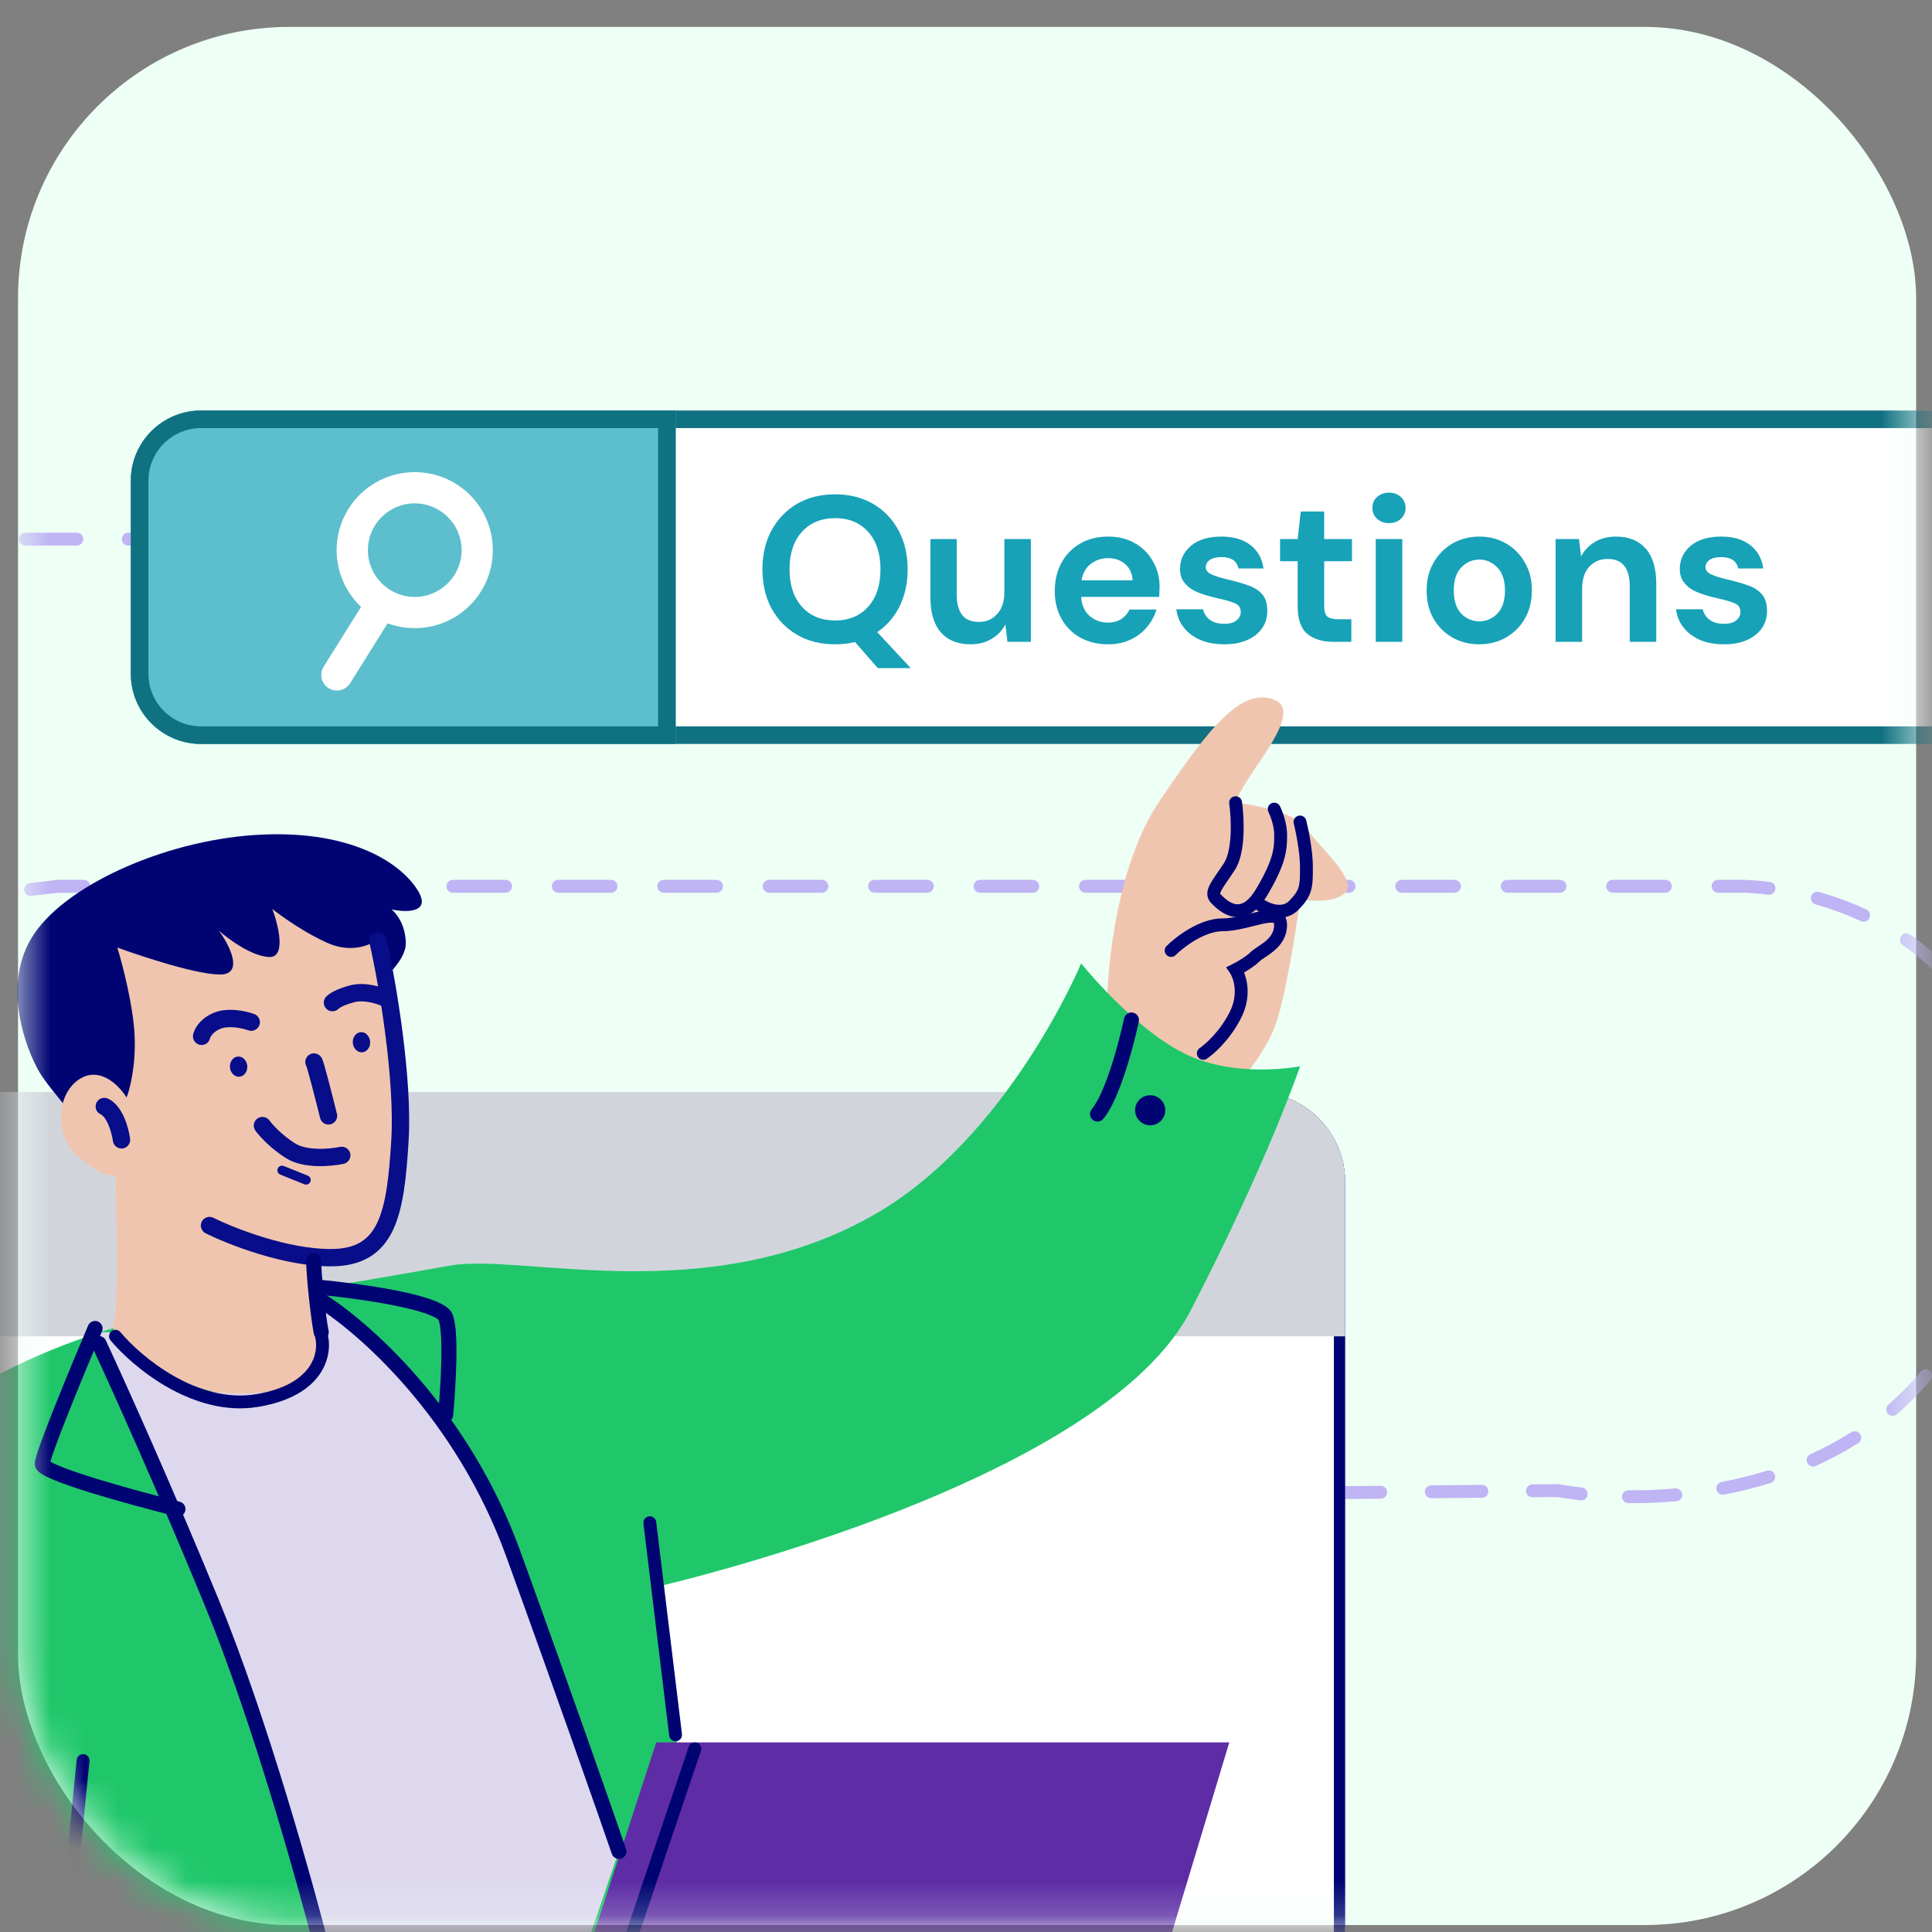 <svg width="57" height="57" viewBox="0 0 57 57" fill="none" xmlns="http://www.w3.org/2000/svg">
<rect x="0" y="0" width="57" height="57" fill="#808080" stroke="none"/>
<rect x="0.532" y="0.794" width="56" height="56" rx="8" fill="#EEFFF6"/>
<mask id="mask0_559_12963" style="mask-type:alpha" maskUnits="userSpaceOnUse" x="0" y="0" width="57" height="57">
<rect x="0.532" y="0.794" width="56" height="56" rx="8" fill="#EEFFF6"/>
</mask>
<g mask="url(#mask0_559_12963)">
<path fill-rule="evenodd" clip-rule="evenodd" d="M-7.62 15.716H-6.853C-6.748 15.716 -6.663 15.801 -6.663 15.906C-6.663 16.011 -6.748 16.095 -6.853 16.095H-7.605C-7.838 16.115 -8.094 16.149 -8.362 16.2C-8.465 16.219 -8.564 16.151 -8.584 16.049C-8.603 15.946 -8.535 15.847 -8.432 15.827C-8.149 15.774 -7.878 15.738 -7.628 15.717L-7.62 15.716ZM-5.523 15.906C-5.523 15.801 -5.438 15.716 -5.333 15.716H-3.813C-3.708 15.716 -3.623 15.801 -3.623 15.906C-3.623 16.011 -3.708 16.095 -3.813 16.095H-5.333C-5.438 16.095 -5.523 16.011 -5.523 15.906ZM-2.484 15.906C-2.484 15.801 -2.398 15.716 -2.294 15.716H-0.774C-0.669 15.716 -0.584 15.801 -0.584 15.906C-0.584 16.011 -0.669 16.095 -0.774 16.095H-2.294C-2.398 16.095 -2.484 16.011 -2.484 15.906ZM0.556 15.906C0.556 15.801 0.641 15.716 0.746 15.716H2.266C2.371 15.716 2.456 15.801 2.456 15.906C2.456 16.011 2.371 16.095 2.266 16.095H0.746C0.641 16.095 0.556 16.011 0.556 15.906ZM3.595 15.906C3.595 15.801 3.68 15.716 3.785 15.716H5.305C5.41 15.716 5.495 15.801 5.495 15.906C5.495 16.011 5.41 16.095 5.305 16.095H3.785C3.68 16.095 3.595 16.011 3.595 15.906ZM6.635 15.906C6.635 15.801 6.72 15.716 6.825 15.716H8.345C8.449 15.716 8.534 15.801 8.534 15.906C8.534 16.011 8.449 16.095 8.345 16.095H6.825C6.72 16.095 6.635 16.011 6.635 15.906ZM9.674 15.906C9.674 15.801 9.759 15.716 9.864 15.716H11.384C11.489 15.716 11.574 15.801 11.574 15.906C11.574 16.011 11.489 16.095 11.384 16.095H9.864C9.759 16.095 9.674 16.011 9.674 15.906ZM12.714 15.906C12.714 15.801 12.799 15.716 12.904 15.716H14.423C14.528 15.716 14.613 15.801 14.613 15.906C14.613 16.011 14.528 16.095 14.423 16.095H12.904C12.799 16.095 12.714 16.011 12.714 15.906ZM15.753 15.906C15.753 15.801 15.838 15.716 15.943 15.716H17.463C17.568 15.716 17.653 15.801 17.653 15.906C17.653 16.011 17.568 16.095 17.463 16.095H15.943C15.838 16.095 15.753 16.011 15.753 15.906ZM18.793 15.906C18.793 15.801 18.878 15.716 18.983 15.716H19.742C19.847 15.716 19.932 15.801 19.932 15.906C19.932 16.011 19.847 16.095 19.742 16.095H18.983C18.878 16.095 18.793 16.011 18.793 15.906ZM-9.742 16.384C-9.703 16.481 -9.75 16.591 -9.848 16.63C-10.319 16.82 -10.781 17.062 -11.194 17.366C-11.278 17.428 -11.397 17.41 -11.459 17.325C-11.521 17.241 -11.503 17.122 -11.419 17.06C-10.976 16.734 -10.485 16.477 -9.989 16.278C-9.892 16.239 -9.781 16.286 -9.742 16.384ZM-12.295 18.19C-12.207 18.247 -12.182 18.364 -12.239 18.452C-12.499 18.853 -12.686 19.315 -12.77 19.847C-12.786 19.951 -12.883 20.021 -12.987 20.005C-13.091 19.989 -13.162 19.892 -13.145 19.788C-13.053 19.202 -12.846 18.69 -12.558 18.246C-12.501 18.158 -12.383 18.133 -12.295 18.19ZM-12.959 21.207C-12.856 21.189 -12.757 21.258 -12.739 21.361C-12.697 21.6 -12.638 21.85 -12.56 22.11C-12.485 22.358 -12.387 22.592 -12.269 22.812C-12.219 22.904 -12.254 23.019 -12.346 23.069C-12.438 23.119 -12.553 23.084 -12.603 22.992C-12.734 22.749 -12.842 22.492 -12.924 22.219C-13.006 21.945 -13.069 21.681 -13.114 21.427C-13.132 21.323 -13.062 21.225 -12.959 21.207ZM-11.575 24.008C-11.507 23.929 -11.387 23.921 -11.308 23.989C-10.934 24.312 -10.498 24.594 -10.012 24.838C-9.919 24.886 -9.881 25 -9.928 25.093C-9.975 25.187 -10.089 25.224 -10.183 25.177C-10.692 24.922 -11.156 24.623 -11.556 24.276C-11.636 24.207 -11.644 24.087 -11.575 24.008ZM-8.796 25.543C-8.764 25.443 -8.657 25.387 -8.557 25.419C-8.07 25.573 -7.557 25.7 -7.027 25.805C-6.925 25.826 -6.858 25.925 -6.878 26.028C-6.899 26.131 -6.999 26.198 -7.101 26.177C-7.643 26.07 -8.169 25.939 -8.672 25.781C-8.772 25.749 -8.827 25.643 -8.796 25.543ZM1.683 25.958H2.473C2.578 25.958 2.663 26.043 2.663 26.148C2.663 26.253 2.578 26.338 2.473 26.338H1.708C1.461 26.371 1.198 26.402 0.922 26.43C0.818 26.441 0.725 26.365 0.714 26.261C0.703 26.157 0.779 26.064 0.883 26.053C1.16 26.024 1.423 25.993 1.67 25.96L1.683 25.958ZM3.839 26.148C3.839 26.043 3.924 25.958 4.029 25.958H5.584C5.689 25.958 5.774 26.043 5.774 26.148C5.774 26.253 5.689 26.338 5.584 26.338H4.029C3.924 26.338 3.839 26.253 3.839 26.148ZM6.949 26.148C6.949 26.043 7.034 25.958 7.139 25.958H8.695C8.8 25.958 8.885 26.043 8.885 26.148C8.885 26.253 8.8 26.338 8.695 26.338H7.139C7.034 26.338 6.949 26.253 6.949 26.148ZM10.06 26.148C10.06 26.043 10.145 25.958 10.25 25.958H11.805C11.91 25.958 11.995 26.043 11.995 26.148C11.995 26.253 11.91 26.338 11.805 26.338H10.25C10.145 26.338 10.06 26.253 10.06 26.148ZM13.171 26.148C13.171 26.043 13.256 25.958 13.361 25.958H14.916C15.021 25.958 15.106 26.043 15.106 26.148C15.106 26.253 15.021 26.338 14.916 26.338H13.361C13.256 26.338 13.171 26.253 13.171 26.148ZM16.282 26.148C16.282 26.043 16.366 25.958 16.471 25.958H18.027C18.132 25.958 18.217 26.043 18.217 26.148C18.217 26.253 18.132 26.338 18.027 26.338H16.471C16.366 26.338 16.282 26.253 16.282 26.148ZM19.392 26.148C19.392 26.043 19.477 25.958 19.582 25.958H21.137C21.242 25.958 21.327 26.043 21.327 26.148C21.327 26.253 21.242 26.338 21.137 26.338H19.582C19.477 26.338 19.392 26.253 19.392 26.148ZM22.503 26.148C22.503 26.043 22.588 25.958 22.693 25.958H24.248C24.353 25.958 24.438 26.043 24.438 26.148C24.438 26.253 24.353 26.338 24.248 26.338H22.693C22.588 26.338 22.503 26.253 22.503 26.148ZM25.613 26.148C25.613 26.043 25.699 25.958 25.803 25.958H27.359C27.464 25.958 27.549 26.043 27.549 26.148C27.549 26.253 27.464 26.338 27.359 26.338H25.803C25.699 26.338 25.613 26.253 25.613 26.148ZM28.724 26.148C28.724 26.043 28.809 25.958 28.914 25.958H30.47C30.575 25.958 30.66 26.043 30.66 26.148C30.66 26.253 30.575 26.338 30.47 26.338H28.914C28.809 26.338 28.724 26.253 28.724 26.148ZM31.835 26.148C31.835 26.043 31.92 25.958 32.025 25.958H33.58C33.685 25.958 33.77 26.043 33.77 26.148C33.77 26.253 33.685 26.338 33.58 26.338H32.025C31.92 26.338 31.835 26.253 31.835 26.148ZM34.946 26.148C34.946 26.043 35.031 25.958 35.136 25.958H36.691C36.796 25.958 36.881 26.043 36.881 26.148C36.881 26.253 36.796 26.338 36.691 26.338H35.136C35.031 26.338 34.946 26.253 34.946 26.148ZM38.056 26.148C38.056 26.043 38.141 25.958 38.246 25.958H39.802C39.907 25.958 39.992 26.043 39.992 26.148C39.992 26.253 39.907 26.338 39.802 26.338H38.246C38.141 26.338 38.056 26.253 38.056 26.148ZM41.167 26.148C41.167 26.043 41.252 25.958 41.357 25.958H42.912C43.017 25.958 43.102 26.043 43.102 26.148C43.102 26.253 43.017 26.338 42.912 26.338H41.357C41.252 26.338 41.167 26.253 41.167 26.148ZM44.278 26.148C44.278 26.043 44.363 25.958 44.468 25.958H46.023C46.128 25.958 46.213 26.043 46.213 26.148C46.213 26.253 46.128 26.338 46.023 26.338H44.468C44.363 26.338 44.278 26.253 44.278 26.148ZM47.388 26.148C47.388 26.043 47.473 25.958 47.578 25.958H49.134C49.239 25.958 49.324 26.043 49.324 26.148C49.324 26.253 49.239 26.338 49.134 26.338H47.578C47.473 26.338 47.388 26.253 47.388 26.148ZM50.499 26.148C50.499 26.043 50.584 25.958 50.689 25.958H51.471L51.474 25.958C51.708 25.968 51.956 25.988 52.215 26.021C52.319 26.034 52.392 26.128 52.379 26.233C52.366 26.336 52.271 26.41 52.167 26.397C51.921 26.366 51.685 26.346 51.463 26.338H50.689C50.584 26.338 50.499 26.253 50.499 26.148ZM-5.673 26.214C-5.661 26.11 -5.566 26.035 -5.462 26.047C-4.938 26.108 -4.408 26.151 -3.88 26.178C-3.776 26.183 -3.695 26.273 -3.7 26.377C-3.706 26.482 -3.795 26.562 -3.9 26.557C-4.435 26.529 -4.973 26.486 -5.506 26.424C-5.61 26.412 -5.685 26.318 -5.673 26.214ZM-0.502 26.354C-0.497 26.458 -0.577 26.547 -0.682 26.553C-1.198 26.579 -1.737 26.595 -2.29 26.596C-2.395 26.596 -2.481 26.511 -2.481 26.407C-2.481 26.302 -2.396 26.217 -2.291 26.217C-1.745 26.215 -1.211 26.2 -0.701 26.174C-0.597 26.169 -0.507 26.249 -0.502 26.354ZM53.434 26.448C53.463 26.348 53.568 26.289 53.669 26.318C54.129 26.448 54.599 26.617 55.063 26.831C55.158 26.875 55.199 26.988 55.155 27.083C55.111 27.178 54.998 27.22 54.903 27.176C54.459 26.971 54.008 26.808 53.565 26.683C53.464 26.654 53.406 26.549 53.434 26.448ZM56.09 27.617C56.15 27.531 56.269 27.51 56.354 27.57C56.755 27.851 57.136 28.175 57.484 28.546C57.555 28.622 57.551 28.743 57.475 28.814C57.398 28.886 57.278 28.882 57.206 28.805C56.878 28.455 56.517 28.148 56.136 27.881C56.05 27.821 56.029 27.703 56.09 27.617ZM58.118 29.675C58.209 29.622 58.325 29.652 58.378 29.743C58.62 30.157 58.825 30.611 58.983 31.107C59.015 31.207 58.96 31.314 58.86 31.346C58.76 31.378 58.653 31.323 58.621 31.223C58.471 30.752 58.277 30.324 58.05 29.934C57.997 29.844 58.027 29.727 58.118 29.675ZM59.084 32.397C59.188 32.384 59.283 32.459 59.295 32.563C59.35 33.027 59.37 33.521 59.35 34.044C59.346 34.149 59.257 34.231 59.153 34.227C59.048 34.223 58.966 34.135 58.97 34.03C58.989 33.525 58.97 33.051 58.918 32.607C58.905 32.503 58.98 32.409 59.084 32.397ZM59.041 35.298C59.145 35.315 59.215 35.413 59.199 35.516C59.16 35.752 59.114 35.994 59.061 36.24C59.01 36.476 58.954 36.706 58.892 36.929C58.864 37.031 58.759 37.09 58.658 37.062C58.557 37.034 58.498 36.93 58.526 36.829C58.585 36.612 58.64 36.389 58.69 36.16C58.742 35.92 58.786 35.685 58.824 35.455C58.84 35.352 58.938 35.282 59.041 35.298ZM58.328 38.024C58.425 38.064 58.47 38.175 58.43 38.272C58.24 38.726 58.025 39.15 57.788 39.544C57.735 39.634 57.618 39.663 57.528 39.609C57.438 39.555 57.409 39.439 57.463 39.349C57.689 38.971 57.896 38.564 58.079 38.126C58.12 38.029 58.231 37.983 58.328 38.024ZM56.939 40.439C57.02 40.506 57.031 40.626 56.963 40.706C56.652 41.08 56.318 41.418 55.966 41.724C55.887 41.793 55.767 41.785 55.698 41.706C55.629 41.627 55.638 41.507 55.717 41.438C56.053 41.145 56.373 40.821 56.672 40.463C56.739 40.383 56.858 40.372 56.939 40.439ZM54.881 42.314C54.937 42.403 54.911 42.52 54.823 42.576C54.416 42.833 53.997 43.057 53.569 43.25C53.474 43.294 53.361 43.251 53.318 43.156C53.274 43.061 53.317 42.948 53.412 42.905C53.825 42.718 54.229 42.503 54.619 42.255C54.708 42.199 54.825 42.226 54.881 42.314ZM52.365 43.516C52.396 43.616 52.34 43.722 52.24 43.753C51.781 43.895 51.32 44.008 50.862 44.096C50.76 44.116 50.66 44.048 50.64 43.945C50.62 43.842 50.688 43.743 50.791 43.723C51.235 43.638 51.683 43.529 52.127 43.391C52.228 43.36 52.334 43.416 52.365 43.516ZM45.973 43.787L45.99 43.79C46.203 43.827 46.431 43.86 46.67 43.887C46.775 43.899 46.85 43.992 46.838 44.096C46.826 44.201 46.732 44.276 46.628 44.264C46.387 44.237 46.158 44.204 45.942 44.167L45.214 44.173C45.109 44.175 45.023 44.09 45.022 43.986C45.021 43.881 45.105 43.795 45.21 43.794L45.973 43.787ZM43.91 43.996C43.911 44.101 43.827 44.187 43.722 44.188L42.23 44.202C42.126 44.203 42.04 44.118 42.039 44.014C42.038 43.909 42.122 43.823 42.227 43.822L43.718 43.808C43.823 43.807 43.909 43.891 43.91 43.996ZM40.927 44.024C40.928 44.129 40.844 44.215 40.739 44.216L39.247 44.23C39.142 44.231 39.057 44.147 39.056 44.042C39.055 43.937 39.139 43.851 39.244 43.85L40.735 43.836C40.84 43.835 40.926 43.919 40.927 44.024ZM37.944 44.052C37.945 44.157 37.861 44.243 37.756 44.244L36.264 44.258C36.159 44.259 36.073 44.175 36.072 44.07C36.071 43.965 36.156 43.88 36.261 43.879L37.752 43.864C37.857 43.863 37.943 43.947 37.944 44.052ZM34.961 44.08C34.962 44.185 34.877 44.271 34.773 44.272L33.281 44.286C33.176 44.287 33.09 44.203 33.089 44.098C33.088 43.993 33.172 43.908 33.277 43.907L34.769 43.892C34.874 43.892 34.96 43.976 34.961 44.08ZM49.631 44.085C49.64 44.19 49.563 44.282 49.458 44.291C48.97 44.334 48.495 44.351 48.042 44.347C47.938 44.346 47.853 44.261 47.854 44.156C47.855 44.051 47.941 43.967 48.046 43.968C48.487 43.972 48.949 43.955 49.425 43.913C49.529 43.904 49.621 43.981 49.631 44.085ZM31.978 44.108C31.979 44.213 31.894 44.299 31.789 44.3L30.298 44.314C30.193 44.315 30.107 44.231 30.106 44.126C30.105 44.021 30.189 43.936 30.294 43.935L31.786 43.921C31.891 43.92 31.977 44.004 31.978 44.108ZM28.994 44.137C28.995 44.241 28.911 44.327 28.806 44.328L27.315 44.342C27.21 44.343 27.124 44.259 27.123 44.154C27.122 44.05 27.206 43.964 27.311 43.963L28.803 43.949C28.908 43.948 28.993 44.032 28.994 44.137ZM26.011 44.165C26.012 44.269 25.928 44.355 25.823 44.356L24.331 44.37C24.227 44.371 24.141 44.287 24.14 44.182C24.139 44.078 24.223 43.992 24.328 43.991L25.82 43.977C25.924 43.976 26.01 44.06 26.011 44.165ZM23.028 44.193C23.029 44.297 22.945 44.383 22.84 44.384L21.348 44.398C21.243 44.399 21.158 44.315 21.157 44.21C21.156 44.106 21.24 44.02 21.345 44.019L22.836 44.005C22.941 44.004 23.027 44.088 23.028 44.193ZM20.045 44.221C20.046 44.326 19.962 44.411 19.857 44.412L18.365 44.426C18.26 44.427 18.174 44.343 18.173 44.239C18.172 44.134 18.257 44.048 18.362 44.047L19.853 44.033C19.958 44.032 20.044 44.116 20.045 44.221ZM17.062 44.249C17.063 44.354 16.979 44.439 16.874 44.44L15.382 44.455C15.277 44.456 15.191 44.371 15.19 44.267C15.189 44.162 15.274 44.076 15.378 44.075L16.87 44.061C16.975 44.06 17.061 44.144 17.062 44.249ZM14.079 44.277C14.08 44.382 13.995 44.468 13.89 44.468L12.399 44.483C12.294 44.484 12.208 44.4 12.207 44.295C12.206 44.19 12.29 44.104 12.395 44.103L13.887 44.089C13.992 44.088 14.078 44.172 14.079 44.277ZM11.095 44.305C11.096 44.41 11.012 44.496 10.907 44.497L9.416 44.511C9.311 44.512 9.225 44.428 9.224 44.323C9.223 44.218 9.307 44.132 9.412 44.131L10.904 44.117C11.009 44.116 11.095 44.2 11.095 44.305ZM8.112 44.333C8.113 44.438 8.029 44.524 7.924 44.525L6.433 44.539C6.328 44.54 6.242 44.456 6.241 44.351C6.24 44.246 6.324 44.16 6.429 44.16L7.921 44.145C8.025 44.144 8.111 44.228 8.112 44.333ZM5.129 44.361C5.13 44.466 5.046 44.552 4.941 44.553L3.449 44.567C3.344 44.568 3.259 44.484 3.258 44.379C3.257 44.274 3.341 44.188 3.446 44.188L4.937 44.173C5.042 44.172 5.128 44.257 5.129 44.361ZM2.146 44.389C2.147 44.494 2.063 44.58 1.958 44.581L0.466 44.595C0.361 44.596 0.275 44.512 0.274 44.407C0.273 44.302 0.358 44.217 0.463 44.216L1.954 44.202C2.059 44.201 2.145 44.285 2.146 44.389ZM-0.837 44.418C-0.836 44.522 -0.92 44.608 -1.025 44.609L-2.517 44.623C-2.622 44.624 -2.708 44.54 -2.709 44.435C-2.71 44.331 -2.625 44.245 -2.521 44.244L-1.029 44.23C-0.924 44.229 -0.838 44.313 -0.837 44.418ZM-3.82 44.446C-3.819 44.55 -3.904 44.636 -4.009 44.637L-5.5 44.651C-5.605 44.652 -5.691 44.568 -5.692 44.463C-5.693 44.359 -5.609 44.273 -5.504 44.272L-4.012 44.258C-3.907 44.257 -3.821 44.341 -3.82 44.446ZM-6.804 44.474C-6.803 44.578 -6.887 44.664 -6.992 44.665L-8.483 44.679C-8.588 44.68 -8.674 44.596 -8.675 44.491C-8.676 44.387 -8.592 44.301 -8.487 44.3L-6.995 44.286C-6.89 44.285 -6.804 44.369 -6.804 44.474ZM-9.787 44.502C-9.786 44.607 -9.87 44.692 -9.975 44.693L-11.466 44.707C-11.571 44.708 -11.657 44.624 -11.658 44.52C-11.659 44.415 -11.575 44.329 -11.47 44.328L-9.978 44.314C-9.874 44.313 -9.788 44.397 -9.787 44.502ZM-12.77 44.53C-12.769 44.635 -12.853 44.72 -12.958 44.721L-14.45 44.736C-14.555 44.736 -14.64 44.652 -14.641 44.548C-14.642 44.443 -14.558 44.357 -14.453 44.356L-12.962 44.342C-12.857 44.341 -12.771 44.425 -12.77 44.53ZM-15.753 44.558C-15.752 44.663 -15.836 44.748 -15.941 44.749L-17.433 44.764C-17.538 44.765 -17.623 44.681 -17.625 44.576C-17.625 44.471 -17.541 44.385 -17.436 44.384L-15.945 44.37C-15.84 44.369 -15.754 44.453 -15.753 44.558ZM-18.736 44.586C-18.735 44.691 -18.819 44.777 -18.924 44.778L-20.416 44.792C-20.521 44.793 -20.607 44.709 -20.608 44.604C-20.609 44.499 -20.524 44.413 -20.419 44.412L-18.928 44.398C-18.823 44.397 -18.737 44.481 -18.736 44.586ZM-21.719 44.614C-21.718 44.719 -21.803 44.805 -21.907 44.806L-23.399 44.82C-23.504 44.821 -23.59 44.737 -23.591 44.632C-23.592 44.527 -23.508 44.441 -23.403 44.441L-21.911 44.426C-21.806 44.425 -21.72 44.51 -21.719 44.614ZM-24.703 44.642C-24.701 44.747 -24.786 44.833 -24.891 44.834L-26.382 44.848C-26.487 44.849 -26.573 44.765 -26.574 44.66C-26.575 44.555 -26.491 44.469 -26.386 44.469L-24.894 44.455C-24.789 44.453 -24.703 44.538 -24.703 44.642ZM-27.686 44.67C-27.685 44.775 -27.769 44.861 -27.874 44.862L-29.365 44.876C-29.47 44.877 -29.556 44.793 -29.557 44.688C-29.558 44.583 -29.474 44.498 -29.369 44.497L-27.877 44.483C-27.773 44.482 -27.687 44.566 -27.686 44.67ZM-30.669 44.699C-30.668 44.803 -30.752 44.889 -30.857 44.89L-32.349 44.904C-32.453 44.905 -32.539 44.821 -32.54 44.716C-32.541 44.611 -32.457 44.526 -32.352 44.525L-30.861 44.511C-30.756 44.51 -30.67 44.594 -30.669 44.699ZM-33.652 44.727C-33.651 44.831 -33.735 44.917 -33.84 44.918L-34.586 44.925L-34.588 44.925C-34.821 44.925 -35.086 44.933 -35.376 44.95C-35.48 44.956 -35.57 44.877 -35.577 44.772C-35.583 44.667 -35.503 44.578 -35.398 44.571C-35.102 44.554 -34.83 44.546 -34.589 44.546H-34.588L-33.844 44.539C-33.739 44.538 -33.653 44.622 -33.652 44.727ZM-36.793 44.901C-36.777 45.005 -36.849 45.101 -36.952 45.117C-37.453 45.192 -37.979 45.293 -38.507 45.424C-38.609 45.449 -38.712 45.387 -38.737 45.285C-38.762 45.184 -38.7 45.081 -38.598 45.056C-38.058 44.922 -37.52 44.819 -37.009 44.742C-36.905 44.726 -36.809 44.797 -36.793 44.901ZM-39.906 45.644C-39.868 45.742 -39.918 45.851 -40.016 45.888C-40.515 46.076 -40.995 46.297 -41.437 46.554C-41.527 46.606 -41.644 46.576 -41.697 46.485C-41.749 46.395 -41.719 46.279 -41.628 46.226C-41.165 45.957 -40.665 45.727 -40.15 45.533C-40.052 45.496 -39.943 45.546 -39.906 45.644ZM-42.674 47.217C-42.6 47.291 -42.6 47.411 -42.675 47.485C-42.858 47.668 -43.025 47.862 -43.171 48.069C-43.337 48.304 -43.459 48.532 -43.542 48.752C-43.58 48.85 -43.689 48.899 -43.787 48.862C-43.885 48.825 -43.935 48.715 -43.898 48.617C-43.801 48.364 -43.663 48.108 -43.481 47.85C-43.322 47.624 -43.141 47.413 -42.943 47.216C-42.868 47.142 -42.748 47.143 -42.674 47.217ZM-43.804 50.115C-43.705 50.079 -43.596 50.13 -43.56 50.228C-43.395 50.675 -43.078 51.094 -42.652 51.473C-42.574 51.543 -42.567 51.663 -42.637 51.741C-42.707 51.819 -42.827 51.826 -42.905 51.756C-43.362 51.349 -43.724 50.881 -43.916 50.359C-43.953 50.261 -43.902 50.152 -43.804 50.115ZM-41.58 52.442C-41.532 52.349 -41.418 52.312 -41.324 52.359C-40.849 52.601 -40.338 52.801 -39.825 52.953C-39.724 52.983 -39.667 53.088 -39.697 53.188C-39.726 53.289 -39.832 53.346 -39.932 53.317C-40.466 53.159 -41 52.95 -41.497 52.697C-41.59 52.649 -41.627 52.535 -41.58 52.442ZM-32.974 53.377C-32.974 53.272 -32.888 53.187 -32.783 53.188C-32.342 53.189 -31.895 53.192 -31.452 53.196C-31.347 53.196 -31.263 53.282 -31.264 53.387C-31.265 53.492 -31.35 53.576 -31.455 53.575C-31.898 53.571 -32.344 53.568 -32.785 53.567C-32.889 53.567 -32.974 53.482 -32.974 53.377ZM-33.924 53.377C-33.923 53.482 -34.008 53.567 -34.113 53.568C-34.577 53.57 -35.023 53.574 -35.441 53.581C-35.546 53.583 -35.633 53.499 -35.634 53.394C-35.636 53.29 -35.553 53.203 -35.448 53.202C-35.028 53.195 -34.58 53.191 -34.114 53.188C-34.01 53.188 -33.924 53.273 -33.924 53.377ZM-36.585 53.419C-36.581 53.523 -36.662 53.612 -36.767 53.616C-37.01 53.625 -37.23 53.637 -37.425 53.65C-37.693 53.667 -37.979 53.663 -38.277 53.637C-38.382 53.628 -38.459 53.536 -38.45 53.432C-38.441 53.328 -38.349 53.25 -38.245 53.259C-37.963 53.283 -37.696 53.287 -37.45 53.271C-37.251 53.258 -37.027 53.246 -36.782 53.237C-36.677 53.233 -36.589 53.314 -36.585 53.419ZM-30.457 54.217C-30.368 54.161 -30.251 54.189 -30.196 54.278C-30.047 54.519 -29.946 54.807 -29.912 55.148C-29.878 55.488 -29.856 55.844 -29.843 56.202C-29.839 56.307 -29.921 56.395 -30.026 56.399C-30.131 56.403 -30.219 56.321 -30.223 56.216C-30.236 55.864 -30.257 55.516 -30.29 55.186C-30.319 54.898 -30.402 54.666 -30.519 54.478C-30.574 54.389 -30.547 54.272 -30.457 54.217ZM-30.033 58.108C-29.928 58.112 -29.847 58.201 -29.851 58.305C-29.868 58.74 -29.891 59.107 -29.912 59.356C-29.921 59.46 -30.012 59.538 -30.117 59.529C-30.221 59.52 -30.299 59.429 -30.29 59.324C-30.27 59.082 -30.247 58.72 -30.231 58.291C-30.227 58.186 -30.138 58.104 -30.033 58.108Z" fill="#BFB4F4"/>
<path d="M-24.898 38.666C-24.898 37.199 -23.707 36.01 -22.238 36.01H33.612C35.08 36.01 36.271 37.199 36.271 38.666V72.047H-24.898V38.666Z" fill="#4B5563"/>
<path d="M-21.482 34.872C-21.482 33.406 -20.291 32.217 -18.822 32.217H37.028C38.496 32.217 39.687 33.406 39.687 34.872V68.254H-21.482V34.872Z" fill="white"/>
<path fill-rule="evenodd" clip-rule="evenodd" d="M37.028 32.55H-18.822C-20.107 32.55 -21.148 33.59 -21.148 34.872V67.921H39.354V34.872C39.354 33.59 38.312 32.55 37.028 32.55ZM-18.822 32.217C-20.291 32.217 -21.482 33.406 -21.482 34.872V68.254H39.687V34.872C39.687 33.406 38.496 32.217 37.028 32.217H-18.822Z" fill="#000473"/>
<path fill-rule="evenodd" clip-rule="evenodd" d="M39.687 39.425H-21.482V34.872C-21.482 33.406 -20.291 32.217 -18.822 32.217H37.028C38.496 32.217 39.687 33.406 39.687 34.872V39.425Z" fill="#D1D5DB"/>
<path d="M6.647 14.087C6.647 12.996 7.532 12.112 8.625 12.112H62.029C63.122 12.112 64.007 12.996 64.007 14.087V19.518C64.007 20.609 63.122 21.493 62.029 21.493H8.625C7.532 21.493 6.647 20.609 6.647 19.518V14.087Z" fill="white"/>
<path d="M24.639 19.009C24.211 19.009 23.836 18.916 23.514 18.728C23.196 18.541 22.946 18.282 22.762 17.952C22.583 17.618 22.494 17.233 22.494 16.797C22.494 16.361 22.583 15.978 22.762 15.648C22.946 15.313 23.196 15.053 23.514 14.865C23.836 14.678 24.211 14.584 24.639 14.584C25.063 14.584 25.436 14.678 25.758 14.865C26.079 15.053 26.33 15.313 26.509 15.648C26.689 15.978 26.778 16.361 26.778 16.797C26.778 17.204 26.699 17.569 26.54 17.891C26.381 18.209 26.161 18.461 25.88 18.649L26.87 19.712H25.898L25.226 18.942C25.038 18.987 24.843 19.009 24.639 19.009ZM24.639 18.306C25.046 18.306 25.37 18.172 25.611 17.903C25.855 17.634 25.977 17.265 25.977 16.797C25.977 16.328 25.855 15.959 25.611 15.69C25.37 15.421 25.046 15.287 24.639 15.287C24.232 15.287 23.905 15.421 23.661 15.69C23.416 15.959 23.294 16.328 23.294 16.797C23.294 17.265 23.416 17.634 23.661 17.903C23.905 18.172 24.232 18.306 24.639 18.306Z" fill="#17A2B8"/>
<path d="M28.635 19.009C28.256 19.009 27.963 18.891 27.755 18.655C27.551 18.419 27.45 18.072 27.45 17.616V15.904H28.226V17.542C28.226 17.803 28.279 18.003 28.385 18.141C28.491 18.28 28.658 18.349 28.886 18.349C29.102 18.349 29.279 18.272 29.418 18.117C29.56 17.962 29.632 17.746 29.632 17.469V15.904H30.414V18.936H29.723L29.662 18.423C29.569 18.602 29.432 18.744 29.253 18.85C29.077 18.956 28.872 19.009 28.635 19.009Z" fill="#17A2B8"/>
<path d="M32.69 19.009C32.385 19.009 32.114 18.944 31.877 18.814C31.641 18.683 31.456 18.5 31.321 18.264C31.187 18.027 31.119 17.754 31.119 17.445C31.119 17.131 31.184 16.852 31.315 16.607C31.449 16.363 31.633 16.173 31.865 16.039C32.101 15.9 32.379 15.831 32.696 15.831C32.994 15.831 33.257 15.896 33.485 16.027C33.713 16.157 33.89 16.336 34.017 16.564C34.147 16.789 34.212 17.039 34.212 17.316C34.212 17.361 34.21 17.408 34.206 17.457C34.206 17.506 34.204 17.557 34.2 17.61H31.896C31.912 17.846 31.993 18.031 32.14 18.166C32.291 18.3 32.472 18.368 32.684 18.368C32.843 18.368 32.975 18.333 33.081 18.264C33.191 18.19 33.273 18.097 33.326 17.983H34.12C34.063 18.174 33.968 18.349 33.833 18.508C33.703 18.663 33.54 18.785 33.344 18.875C33.153 18.965 32.935 19.009 32.69 19.009ZM32.696 16.467C32.505 16.467 32.336 16.522 32.189 16.632C32.042 16.738 31.949 16.901 31.908 17.121H33.418C33.405 16.921 33.332 16.762 33.197 16.644C33.063 16.526 32.896 16.467 32.696 16.467Z" fill="#17A2B8"/>
<path d="M36.123 19.009C35.854 19.009 35.618 18.967 35.414 18.881C35.21 18.791 35.047 18.669 34.925 18.514C34.803 18.359 34.73 18.18 34.705 17.976H35.494C35.518 18.095 35.583 18.196 35.689 18.282C35.799 18.363 35.94 18.404 36.111 18.404C36.282 18.404 36.406 18.37 36.484 18.3C36.565 18.231 36.606 18.152 36.606 18.062C36.606 17.931 36.549 17.844 36.435 17.799C36.321 17.75 36.162 17.703 35.958 17.659C35.828 17.63 35.695 17.595 35.561 17.555C35.426 17.514 35.302 17.463 35.188 17.402C35.078 17.337 34.988 17.255 34.919 17.157C34.85 17.055 34.815 16.931 34.815 16.785C34.815 16.515 34.921 16.289 35.133 16.106C35.349 15.923 35.651 15.831 36.038 15.831C36.396 15.831 36.681 15.915 36.893 16.082C37.109 16.249 37.238 16.479 37.278 16.772H36.539C36.494 16.548 36.325 16.436 36.032 16.436C35.885 16.436 35.771 16.465 35.689 16.522C35.612 16.579 35.573 16.65 35.573 16.736C35.573 16.825 35.632 16.896 35.75 16.95C35.868 17.003 36.025 17.051 36.221 17.096C36.433 17.145 36.626 17.2 36.802 17.261C36.981 17.318 37.124 17.406 37.23 17.524C37.336 17.638 37.388 17.803 37.388 18.019C37.392 18.207 37.344 18.376 37.242 18.526C37.14 18.677 36.993 18.795 36.802 18.881C36.61 18.967 36.384 19.009 36.123 19.009Z" fill="#17A2B8"/>
<path d="M39.337 18.936C39.019 18.936 38.764 18.859 38.573 18.704C38.381 18.549 38.285 18.274 38.285 17.879V16.558H37.766V15.904H38.285L38.377 15.091H39.068V15.904H39.887V16.558H39.068V17.885C39.068 18.031 39.098 18.133 39.16 18.19C39.225 18.243 39.335 18.27 39.49 18.27H39.869V18.936H39.337Z" fill="#17A2B8"/>
<path d="M40.98 15.434C40.838 15.434 40.72 15.391 40.626 15.305C40.536 15.22 40.491 15.112 40.491 14.981C40.491 14.851 40.536 14.745 40.626 14.664C40.72 14.578 40.838 14.535 40.98 14.535C41.123 14.535 41.239 14.578 41.329 14.664C41.422 14.745 41.469 14.851 41.469 14.981C41.469 15.112 41.422 15.22 41.329 15.305C41.239 15.391 41.123 15.434 40.98 15.434ZM40.589 18.936V15.904H41.372V18.936H40.589Z" fill="#17A2B8"/>
<path d="M43.643 19.009C43.349 19.009 43.085 18.942 42.848 18.808C42.616 18.673 42.431 18.488 42.292 18.251C42.158 18.011 42.09 17.734 42.09 17.42C42.09 17.106 42.16 16.831 42.298 16.595C42.437 16.355 42.622 16.167 42.854 16.033C43.091 15.898 43.356 15.831 43.649 15.831C43.938 15.831 44.199 15.898 44.431 16.033C44.668 16.167 44.853 16.355 44.988 16.595C45.126 16.831 45.195 17.106 45.195 17.42C45.195 17.734 45.126 18.011 44.988 18.251C44.853 18.488 44.668 18.673 44.431 18.808C44.195 18.942 43.932 19.009 43.643 19.009ZM43.643 18.331C43.847 18.331 44.024 18.256 44.175 18.105C44.325 17.95 44.401 17.722 44.401 17.42C44.401 17.119 44.325 16.892 44.175 16.742C44.024 16.587 43.849 16.509 43.649 16.509C43.441 16.509 43.262 16.587 43.111 16.742C42.964 16.892 42.891 17.119 42.891 17.42C42.891 17.722 42.964 17.95 43.111 18.105C43.262 18.256 43.439 18.331 43.643 18.331Z" fill="#17A2B8"/>
<path d="M45.895 18.936V15.904H46.586L46.647 16.418C46.74 16.238 46.875 16.096 47.05 15.99C47.23 15.884 47.439 15.831 47.68 15.831C48.055 15.831 48.346 15.949 48.554 16.186C48.762 16.422 48.865 16.768 48.865 17.225V18.936H48.083V17.298C48.083 17.037 48.03 16.837 47.924 16.699C47.818 16.56 47.653 16.491 47.429 16.491C47.209 16.491 47.028 16.569 46.885 16.723C46.747 16.878 46.677 17.094 46.677 17.371V18.936H45.895Z" fill="#17A2B8"/>
<path d="M50.867 19.009C50.598 19.009 50.361 18.967 50.158 18.881C49.954 18.791 49.791 18.669 49.669 18.514C49.546 18.359 49.473 18.18 49.449 17.976H50.237C50.261 18.095 50.327 18.196 50.433 18.282C50.543 18.363 50.683 18.404 50.854 18.404C51.026 18.404 51.15 18.37 51.227 18.3C51.309 18.231 51.349 18.152 51.349 18.062C51.349 17.931 51.292 17.844 51.178 17.799C51.064 17.75 50.905 17.703 50.702 17.659C50.571 17.63 50.439 17.595 50.304 17.555C50.17 17.514 50.046 17.463 49.931 17.402C49.822 17.337 49.732 17.255 49.663 17.157C49.593 17.055 49.559 16.931 49.559 16.785C49.559 16.515 49.665 16.289 49.877 16.106C50.092 15.923 50.394 15.831 50.781 15.831C51.14 15.831 51.425 15.915 51.637 16.082C51.853 16.249 51.981 16.479 52.022 16.772H51.282C51.237 16.548 51.068 16.436 50.775 16.436C50.628 16.436 50.514 16.465 50.433 16.522C50.355 16.579 50.317 16.65 50.317 16.736C50.317 16.825 50.376 16.896 50.494 16.95C50.612 17.003 50.769 17.051 50.965 17.096C51.176 17.145 51.37 17.2 51.545 17.261C51.724 17.318 51.867 17.406 51.973 17.524C52.079 17.638 52.132 17.803 52.132 18.019C52.136 18.207 52.087 18.376 51.985 18.526C51.883 18.677 51.737 18.795 51.545 18.881C51.354 18.967 51.127 19.009 50.867 19.009Z" fill="#17A2B8"/>
<path fill-rule="evenodd" clip-rule="evenodd" d="M61.935 12.63H5.934C5.075 12.63 4.379 13.325 4.379 14.183V19.878C4.379 20.736 5.075 21.431 5.934 21.431H61.935C62.795 21.431 63.491 20.736 63.491 19.878V14.183C63.491 13.325 62.795 12.63 61.935 12.63ZM5.934 12.112C4.789 12.112 3.86 13.04 3.86 14.183V19.878C3.86 21.022 4.789 21.949 5.934 21.949H61.935C63.081 21.949 64.01 21.022 64.01 19.878V14.183C64.01 13.04 63.081 12.112 61.935 12.112H5.934Z" fill="#107181"/>
<path fill-rule="evenodd" clip-rule="evenodd" d="M19.935 12.112V21.949H5.934C4.789 21.949 3.86 21.022 3.86 19.878V14.183C3.86 13.04 4.789 12.112 5.934 12.112H19.935Z" fill="#5DBECD"/>
<path fill-rule="evenodd" clip-rule="evenodd" d="M19.416 21.431V12.63H5.934C5.075 12.63 4.379 13.325 4.379 14.183V19.878C4.379 20.736 5.075 21.431 5.934 21.431H19.416ZM19.935 12.112H5.934C4.789 12.112 3.86 13.04 3.86 14.183V19.878C3.86 21.022 4.789 21.949 5.934 21.949H19.935V12.112Z" fill="#107181"/>
<path fill-rule="evenodd" clip-rule="evenodd" d="M12.236 17.611C13 17.611 13.619 16.993 13.619 16.231C13.619 15.469 13 14.851 12.236 14.851C11.473 14.851 10.854 15.469 10.854 16.231C10.854 16.993 11.473 17.611 12.236 17.611ZM12.236 18.532C13.509 18.532 14.54 17.502 14.54 16.231C14.54 14.96 13.509 13.93 12.236 13.93C10.963 13.93 9.932 14.96 9.932 16.231C9.932 17.502 10.963 18.532 12.236 18.532Z" fill="white"/>
<path fill-rule="evenodd" clip-rule="evenodd" d="M11.336 17.682C11.552 17.817 11.617 18.101 11.482 18.316L10.33 20.157C10.195 20.372 9.911 20.438 9.695 20.303C9.479 20.168 9.414 19.884 9.549 19.669L10.701 17.828C10.836 17.613 11.12 17.547 11.336 17.682Z" fill="white"/>
<path d="M34.18 23.682C32.964 25.503 32.66 28.487 32.66 29.751C32.47 30.383 32.204 31.838 32.66 32.596C33.116 33.355 34.497 33.924 35.13 34.114L36.46 32.027C36.713 31.774 37.295 31.079 37.599 30.32C37.903 29.561 38.233 27.475 38.359 26.527C38.676 26.59 39.385 26.641 39.689 26.337C40.069 25.958 38.929 25.009 38.549 24.441C38.245 23.985 37.029 23.745 36.46 23.682C36.65 22.923 38.549 21.026 37.599 20.647C36.65 20.268 35.7 21.406 34.18 23.682Z" fill="#F0C5AF"/>
<path d="M-5.906 66.168C-8.945 64.84 -5.526 50.425 -4.386 45.304C-3.494 41.295 2.324 39.259 5.302 38.7C7.265 38.373 11.609 37.642 13.281 37.338C15.37 36.959 20.879 38.666 25.819 35.821C29.77 33.545 31.897 28.424 31.897 28.424C31.897 28.424 33.417 30.32 34.937 31.079C36.456 31.838 38.356 31.459 38.356 31.459C38.356 31.459 37.406 34.266 35.127 38.666C32.847 43.066 23.032 45.937 19.36 46.822L22.209 68.254H-0.017V66.927C-0.967 67.116 -3.474 67.23 -5.906 66.168Z" fill="#1FC76A"/>
<path fill-rule="evenodd" clip-rule="evenodd" d="M36.701 27.389C36.501 27.435 36.283 27.474 36.072 27.474C35.816 27.474 35.534 27.582 35.274 27.733C35.017 27.882 34.802 28.061 34.686 28.177C34.612 28.251 34.492 28.251 34.418 28.177C34.343 28.103 34.343 27.983 34.418 27.909C34.555 27.772 34.796 27.572 35.083 27.405C35.368 27.239 35.719 27.095 36.072 27.095C36.24 27.095 36.425 27.063 36.617 27.019C36.707 26.999 36.795 26.977 36.883 26.955C36.889 26.953 36.894 26.952 36.9 26.95C36.992 26.927 37.085 26.904 37.172 26.885C37.335 26.851 37.519 26.821 37.67 26.861C37.753 26.883 37.836 26.928 37.894 27.012C37.951 27.092 37.971 27.188 37.971 27.284C37.971 27.644 37.787 27.882 37.596 28.045C37.504 28.123 37.407 28.188 37.329 28.24L37.326 28.242C37.24 28.299 37.187 28.336 37.156 28.367C37.036 28.486 36.851 28.606 36.704 28.691C36.824 28.989 36.892 29.483 36.621 30.024C36.301 30.664 35.821 31.093 35.607 31.235C35.52 31.294 35.402 31.27 35.344 31.183C35.285 31.096 35.309 30.978 35.396 30.92C35.562 30.809 35.994 30.429 36.282 29.855C36.551 29.317 36.388 28.858 36.294 28.717L36.174 28.538L36.367 28.442C36.492 28.38 36.758 28.227 36.887 28.099C36.948 28.038 37.033 27.981 37.105 27.933C37.109 27.931 37.112 27.929 37.115 27.927C37.196 27.872 37.276 27.819 37.349 27.757C37.491 27.635 37.591 27.493 37.591 27.284C37.591 27.252 37.587 27.237 37.584 27.232C37.582 27.231 37.579 27.229 37.572 27.228C37.521 27.214 37.42 27.22 37.251 27.256C37.172 27.273 37.086 27.295 36.993 27.318C36.987 27.32 36.981 27.321 36.975 27.323C36.888 27.345 36.795 27.368 36.701 27.389ZM37.587 27.233C37.587 27.233 37.586 27.233 37.586 27.232C37.586 27.233 37.587 27.233 37.587 27.233ZM37.584 27.23C37.584 27.23 37.583 27.23 37.583 27.23L37.584 27.23Z" fill="#000473"/>
<path fill-rule="evenodd" clip-rule="evenodd" d="M38.308 24.067C38.41 24.042 38.513 24.103 38.538 24.205C38.603 24.462 38.734 25.1 38.734 25.579C38.734 25.586 38.734 25.594 38.734 25.601C38.734 25.866 38.734 26.079 38.679 26.271C38.619 26.48 38.5 26.65 38.298 26.851C38.093 27.056 37.838 27.093 37.623 27.066C37.412 27.04 37.223 26.95 37.109 26.875C37.022 26.816 36.998 26.699 37.056 26.611C37.114 26.524 37.232 26.501 37.319 26.559C37.395 26.609 37.529 26.672 37.67 26.69C37.806 26.707 37.931 26.681 38.03 26.583C38.208 26.404 38.279 26.289 38.314 26.167C38.352 26.032 38.354 25.873 38.354 25.579C38.354 25.147 38.232 24.546 38.17 24.297C38.144 24.195 38.206 24.092 38.308 24.067Z" fill="#000473"/>
<path d="M11.973 27.822C11.986 28.505 10.73 29.376 10.609 29.471C9.65 30.133 7.692 31.503 7.535 31.686C7.34 31.916 5.526 33.302 5.416 33.525C5.328 33.703 3.678 33.737 2.864 33.732C2.455 33.266 1.56 32.222 1.249 31.768C0.861 31.201 0.015 29.218 0.918 27.692C1.821 26.165 4.794 24.813 7.519 24.635C10.245 24.457 11.777 25.402 12.317 26.256C12.749 26.939 11.986 26.924 11.55 26.831C11.687 26.933 11.963 27.276 11.973 27.822Z" fill="#000473"/>
<path d="M11.068 27.75C11.083 27.734 11.081 27.724 11.062 27.726C11.064 27.734 11.066 27.742 11.068 27.75C10.988 27.842 10.415 28.14 9.701 27.836C9.027 27.548 8.309 27.037 8.034 26.817C8.216 27.301 8.451 28.262 7.935 28.235C7.419 28.209 6.736 27.705 6.459 27.457C6.716 27.807 7.122 28.549 6.691 28.721C6.259 28.892 4.357 28.283 3.461 27.956C3.615 28.457 3.934 29.679 3.972 30.565C4.01 31.451 3.829 32.144 3.734 32.38C3.536 32.053 2.993 31.482 2.403 31.803C1.665 32.205 1.556 33.496 2.338 34.16C2.963 34.69 3.311 34.722 3.407 34.671L3.461 37.339L3.407 38.856C3.407 38.856 2.72 39.957 5.871 40.942C9.509 42.08 9.509 40.184 9.509 40.184C9.509 40.184 9.441 39.49 9.29 38.477C9.14 37.463 9.388 37.336 9.422 37.048C9.713 37.124 10.425 37.172 10.939 36.754C11.582 36.232 11.916 34.025 11.8 32.068C11.708 30.519 11.278 28.561 11.068 27.75Z" fill="#F0C5AF"/>
<path fill-rule="evenodd" clip-rule="evenodd" d="M11.093 27.512C10.955 27.544 10.869 27.681 10.901 27.819C11.186 29.057 11.652 31.868 11.544 33.635C11.478 34.725 11.387 35.535 11.129 36.076C11.005 36.337 10.846 36.523 10.639 36.648C10.431 36.773 10.152 36.849 9.768 36.85C8.493 36.855 6.923 36.241 6.296 35.928C6.169 35.865 6.015 35.916 5.952 36.043C5.889 36.169 5.94 36.322 6.067 36.386C6.718 36.71 8.374 37.367 9.77 37.361C10.22 37.36 10.596 37.271 10.904 37.086C11.214 36.899 11.434 36.627 11.592 36.295C11.899 35.65 11.99 34.736 12.055 33.666C12.168 31.824 11.688 28.956 11.4 27.704C11.368 27.567 11.231 27.481 11.093 27.512Z" fill="#080D89"/>
<path fill-rule="evenodd" clip-rule="evenodd" d="M2.844 32.539C2.785 32.667 2.842 32.819 2.971 32.877C3.038 32.908 3.124 33.008 3.201 33.191C3.273 33.36 3.315 33.547 3.331 33.663C3.35 33.803 3.479 33.901 3.619 33.883C3.759 33.864 3.857 33.735 3.838 33.595C3.818 33.444 3.766 33.211 3.673 32.991C3.585 32.784 3.435 32.526 3.183 32.412C3.054 32.353 2.902 32.41 2.844 32.539Z" fill="#080D89"/>
<path fill-rule="evenodd" clip-rule="evenodd" d="M10.907 29.569C11.066 29.599 11.202 29.65 11.271 29.684C11.399 29.745 11.552 29.691 11.613 29.564C11.674 29.437 11.62 29.284 11.493 29.223C11.384 29.171 11.207 29.106 11.005 29.067C10.804 29.028 10.557 29.01 10.321 29.073C10.122 29.126 9.97 29.186 9.859 29.242C9.756 29.294 9.666 29.353 9.613 29.415C9.522 29.523 9.535 29.684 9.643 29.776C9.75 29.867 9.912 29.854 10.004 29.746C10.001 29.75 9.999 29.752 9.999 29.752C9.999 29.752 10.023 29.732 10.089 29.698C10.165 29.66 10.283 29.613 10.453 29.567C10.585 29.532 10.747 29.538 10.907 29.569Z" fill="#080D89"/>
<path fill-rule="evenodd" clip-rule="evenodd" d="M6.944 30.313C7.103 30.33 7.247 30.369 7.324 30.397C7.457 30.446 7.604 30.378 7.653 30.245C7.701 30.113 7.633 29.966 7.5 29.917C7.386 29.876 7.202 29.826 6.998 29.804C6.798 29.783 6.551 29.785 6.331 29.871C5.921 30.031 5.735 30.335 5.697 30.525C5.669 30.663 5.759 30.798 5.898 30.826C6.036 30.854 6.171 30.764 6.199 30.625C6.199 30.626 6.199 30.626 6.199 30.625C6.2 30.623 6.203 30.612 6.212 30.594C6.223 30.573 6.239 30.547 6.264 30.519C6.312 30.462 6.391 30.396 6.517 30.347C6.628 30.304 6.78 30.295 6.944 30.313Z" fill="#080D89"/>
<path d="M10.409 30.77C10.423 30.934 10.548 31.058 10.689 31.046C10.83 31.035 10.933 30.892 10.92 30.728C10.907 30.564 10.781 30.44 10.641 30.452C10.5 30.463 10.396 30.605 10.409 30.77Z" fill="#080D89"/>
<path d="M6.785 31.49C6.798 31.654 6.923 31.778 7.064 31.766C7.205 31.755 7.309 31.613 7.295 31.448C7.282 31.284 7.157 31.16 7.016 31.172C6.875 31.183 6.772 31.326 6.785 31.49Z" fill="#080D89"/>
<path fill-rule="evenodd" clip-rule="evenodd" d="M9.04 31.458C8.989 31.367 8.997 31.251 9.068 31.167C9.16 31.059 9.321 31.046 9.429 31.138C9.468 31.171 9.488 31.208 9.492 31.215C9.492 31.216 9.492 31.216 9.492 31.216C9.5 31.23 9.505 31.242 9.509 31.251C9.516 31.268 9.523 31.288 9.53 31.307C9.542 31.345 9.557 31.394 9.574 31.45C9.607 31.563 9.648 31.715 9.691 31.88C9.778 32.211 9.877 32.602 9.941 32.861C9.974 32.998 9.891 33.136 9.753 33.17C9.616 33.204 9.477 33.12 9.444 32.983C9.38 32.725 9.282 32.337 9.196 32.01C9.153 31.846 9.113 31.7 9.082 31.593C9.066 31.539 9.054 31.498 9.045 31.471C9.043 31.466 9.041 31.462 9.04 31.458Z" fill="#080D89"/>
<path fill-rule="evenodd" clip-rule="evenodd" d="M7.594 33C7.479 33.082 7.453 33.242 7.535 33.357C7.649 33.516 7.974 33.877 8.438 34.169C8.712 34.342 9.064 34.395 9.363 34.404C9.668 34.412 9.958 34.375 10.137 34.337C10.275 34.307 10.363 34.172 10.334 34.034C10.304 33.896 10.168 33.808 10.03 33.837C9.886 33.868 9.638 33.9 9.378 33.892C9.111 33.885 8.869 33.837 8.711 33.737C8.308 33.483 8.03 33.169 7.951 33.059C7.869 32.944 7.709 32.918 7.594 33Z" fill="#080D89"/>
<path fill-rule="evenodd" clip-rule="evenodd" d="M8.194 34.477C8.166 34.547 8.2 34.627 8.271 34.655L8.979 34.94C9.049 34.968 9.129 34.934 9.157 34.864C9.186 34.794 9.152 34.714 9.081 34.685L8.373 34.401C8.303 34.372 8.223 34.406 8.194 34.477Z" fill="#080D89"/>
<path d="M19.361 51.406L14.232 67.149H31.518L36.268 51.406H19.361Z" fill="#5E2CA5"/>
<path fill-rule="evenodd" clip-rule="evenodd" d="M36.427 23.494C36.531 23.479 36.627 23.551 36.642 23.655C36.675 23.886 36.704 24.258 36.686 24.634C36.669 25 36.605 25.41 36.422 25.683C36.362 25.773 36.305 25.856 36.255 25.929C36.225 25.971 36.199 26.011 36.175 26.046C36.106 26.147 36.059 26.221 36.03 26.279C36 26.339 35.999 26.363 35.999 26.368C35.999 26.368 35.999 26.368 35.999 26.368C35.999 26.368 35.999 26.369 36 26.37C36.001 26.372 36.005 26.38 36.018 26.392C36.119 26.493 36.271 26.638 36.443 26.672C36.52 26.688 36.604 26.681 36.699 26.628C36.797 26.572 36.919 26.459 37.051 26.239C37.33 25.774 37.464 25.458 37.529 25.22C37.593 24.985 37.593 24.817 37.593 24.63C37.593 24.367 37.48 24.069 37.423 23.956C37.377 23.862 37.415 23.748 37.508 23.701C37.602 23.655 37.716 23.692 37.763 23.786C37.833 23.926 37.973 24.285 37.973 24.63V24.633C37.973 24.824 37.973 25.035 37.895 25.32C37.818 25.603 37.666 25.951 37.376 26.434C37.223 26.689 37.06 26.86 36.886 26.958C36.707 27.059 36.529 27.076 36.369 27.044C36.074 26.985 35.85 26.761 35.757 26.668C35.754 26.665 35.752 26.663 35.749 26.661C35.678 26.589 35.626 26.5 35.62 26.389C35.614 26.287 35.649 26.192 35.69 26.11C35.732 26.026 35.792 25.934 35.86 25.833C35.887 25.794 35.915 25.753 35.944 25.71C35.993 25.639 36.046 25.562 36.106 25.473C36.227 25.291 36.289 24.973 36.307 24.616C36.323 24.268 36.296 23.92 36.266 23.708C36.251 23.605 36.323 23.508 36.427 23.494Z" fill="#000473"/>
<path fill-rule="evenodd" clip-rule="evenodd" d="M20.561 51.416C20.66 51.45 20.713 51.557 20.68 51.656L15.551 66.83C15.517 66.929 15.41 66.983 15.31 66.949C15.211 66.915 15.157 66.808 15.191 66.709L20.32 51.535C20.354 51.436 20.461 51.383 20.561 51.416Z" fill="#000473"/>
<path fill-rule="evenodd" clip-rule="evenodd" d="M19.149 44.737C19.253 44.724 19.348 44.798 19.36 44.902L20.12 51.161C20.133 51.265 20.059 51.36 19.954 51.372C19.85 51.385 19.756 51.311 19.743 51.207L18.983 44.948C18.971 44.844 19.045 44.749 19.149 44.737Z" fill="#000473"/>
<path d="M6.475 47.519C4.963 43.612 3.399 40.416 2.806 39.306H3.251C3.473 39.565 4.007 40.149 4.363 40.416C4.807 40.749 6.475 41.415 8.365 40.971C9.876 40.615 9.587 38.973 9.254 38.196C9.995 38.566 11.833 39.839 13.256 41.969C14.679 44.101 17.184 51.293 18.258 54.623L16.813 58.84C16.628 58.581 16.146 57.997 15.701 57.73C15.257 57.464 14.923 57.619 14.812 57.73L9.81 60.061V57.73H9.476C9.106 55.955 7.987 51.426 6.475 47.519Z" fill="#DED8EE"/>
<path fill-rule="evenodd" clip-rule="evenodd" d="M2.47 51.753C2.574 51.764 2.65 51.856 2.64 51.961L1.906 59.289L9.849 57.589L10.247 66.339L-0.001 67.304C-0.105 67.314 -0.198 67.237 -0.208 67.133C-0.218 67.029 -0.141 66.936 -0.037 66.927L9.851 65.995L9.49 58.054L1.476 59.769L2.262 51.923C2.272 51.819 2.365 51.743 2.47 51.753Z" fill="#000473"/>
<path fill-rule="evenodd" clip-rule="evenodd" d="M2.892 38.989C3.005 39.037 3.057 39.167 3.009 39.28C2.75 39.89 2.362 40.82 2.039 41.631C1.877 42.037 1.732 42.411 1.628 42.7C1.576 42.844 1.535 42.965 1.507 43.056C1.499 43.081 1.492 43.104 1.487 43.123C1.548 43.16 1.643 43.205 1.771 43.258C2.032 43.365 2.4 43.49 2.815 43.618C3.643 43.874 4.64 44.14 5.304 44.306C5.423 44.336 5.496 44.456 5.466 44.575C5.436 44.694 5.316 44.766 5.196 44.736C4.527 44.569 3.522 44.302 2.683 44.042C2.265 43.913 1.882 43.783 1.602 43.668C1.463 43.611 1.34 43.554 1.25 43.499C1.205 43.471 1.159 43.439 1.121 43.4C1.089 43.368 1.026 43.296 1.026 43.189C1.026 43.145 1.035 43.099 1.044 43.064C1.053 43.024 1.066 42.977 1.081 42.926C1.112 42.825 1.156 42.696 1.21 42.549C1.316 42.254 1.463 41.874 1.626 41.467C1.951 40.652 2.34 39.718 2.6 39.107C2.648 38.994 2.779 38.941 2.892 38.989Z" fill="#000473"/>
<path fill-rule="evenodd" clip-rule="evenodd" d="M9.145 37.953C9.156 37.831 9.265 37.741 9.387 37.752C10.003 37.808 10.912 37.92 11.692 38.074C12.081 38.151 12.445 38.241 12.728 38.342C12.868 38.392 12.996 38.448 13.099 38.511C13.195 38.569 13.303 38.655 13.353 38.779C13.412 38.926 13.44 39.146 13.454 39.376C13.468 39.616 13.47 39.897 13.463 40.184C13.45 40.76 13.405 41.375 13.368 41.768C13.356 41.89 13.248 41.979 13.125 41.968C13.003 41.956 12.913 41.848 12.925 41.726C12.962 41.341 13.006 40.736 13.019 40.174C13.025 39.893 13.024 39.625 13.01 39.403C12.996 39.176 12.971 39.023 12.941 38.947C12.941 38.947 12.926 38.925 12.867 38.889C12.801 38.849 12.704 38.805 12.578 38.76C12.326 38.669 11.986 38.585 11.605 38.51C10.845 38.359 9.953 38.249 9.347 38.194C9.224 38.183 9.134 38.075 9.145 37.953Z" fill="#000473"/>
<path fill-rule="evenodd" clip-rule="evenodd" d="M2.826 39.438C2.937 39.386 3.069 39.434 3.121 39.545C3.641 40.658 5.036 43.746 6.46 47.213C7.889 50.691 9.286 55.713 9.805 57.788C9.835 57.907 9.763 58.027 9.643 58.057C9.524 58.087 9.404 58.014 9.374 57.895C8.856 55.826 7.466 50.829 6.049 47.382C4.627 43.922 3.236 40.84 2.718 39.733C2.666 39.622 2.714 39.489 2.826 39.438Z" fill="#000473"/>
<path fill-rule="evenodd" clip-rule="evenodd" d="M9.177 38.19C9.241 38.086 9.378 38.053 9.483 38.117C10.852 38.952 13.825 41.55 15.356 45.778C16.869 49.952 18.062 53.364 18.47 54.55C18.51 54.666 18.448 54.792 18.332 54.832C18.216 54.872 18.09 54.81 18.05 54.694C17.642 53.511 16.45 50.101 14.938 45.929C13.446 41.81 10.549 39.288 9.251 38.495C9.146 38.431 9.113 38.295 9.177 38.19Z" fill="#000473"/>
<path fill-rule="evenodd" clip-rule="evenodd" d="M33.427 29.875C33.547 29.9 33.624 30.018 33.599 30.138C33.523 30.496 33.382 31.064 33.203 31.612C33.028 32.149 32.805 32.706 32.551 33.009C32.473 33.103 32.333 33.116 32.238 33.038C32.144 32.959 32.131 32.819 32.21 32.725C32.401 32.495 32.604 32.017 32.781 31.475C32.954 30.944 33.091 30.392 33.164 30.046C33.189 29.926 33.307 29.85 33.427 29.875Z" fill="#000473"/>
<path d="M34.379 32.755C34.379 33.001 34.18 33.2 33.934 33.2C33.689 33.2 33.489 33.001 33.489 32.755C33.489 32.51 33.689 32.312 33.934 32.312C34.18 32.312 34.379 32.51 34.379 32.755Z" fill="#000473"/>
<path fill-rule="evenodd" clip-rule="evenodd" d="M9.44 39.239C9.541 39.214 9.645 39.276 9.67 39.377C9.745 39.678 9.72 40.134 9.423 40.557C9.123 40.982 8.564 41.349 7.617 41.507C6.647 41.669 5.716 41.364 4.956 40.935C4.197 40.505 3.591 39.94 3.261 39.545C3.194 39.464 3.205 39.345 3.285 39.278C3.366 39.211 3.486 39.221 3.553 39.302C3.856 39.666 4.428 40.2 5.144 40.605C5.86 41.01 6.701 41.275 7.555 41.133C8.432 40.987 8.886 40.659 9.112 40.339C9.34 40.015 9.353 39.674 9.301 39.469C9.276 39.368 9.338 39.265 9.44 39.239Z" fill="#000473"/>
<path fill-rule="evenodd" clip-rule="evenodd" d="M9.254 36.975C9.377 36.975 9.477 37.075 9.477 37.197C9.477 37.588 9.608 38.831 9.695 39.263C9.719 39.383 9.641 39.5 9.52 39.524C9.4 39.548 9.283 39.47 9.259 39.35C9.167 38.893 9.032 37.621 9.032 37.197C9.032 37.075 9.132 36.975 9.254 36.975Z" fill="#000473"/>
</g>
</svg>
